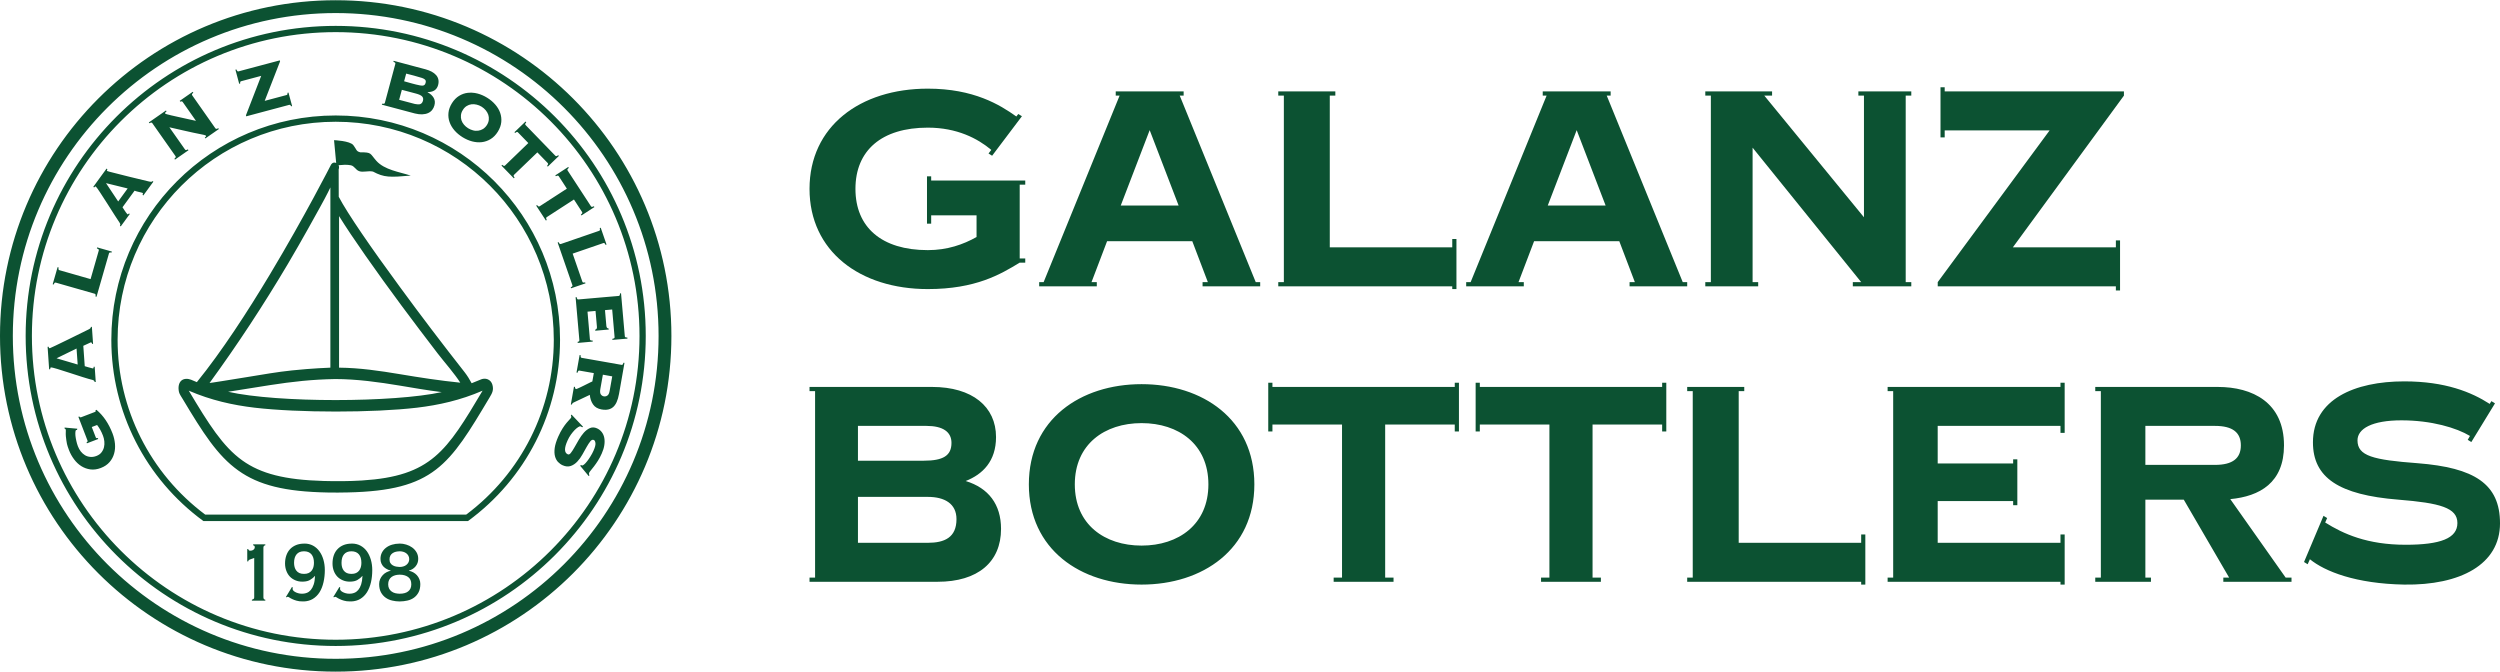 <?xml version="1.0" encoding="UTF-8"?> <!-- Creator: CorelDRAW 2021 (64-Bit) --> <svg xmlns="http://www.w3.org/2000/svg" xmlns:xlink="http://www.w3.org/1999/xlink" xmlns:xodm="http://www.corel.com/coreldraw/odm/2003" xml:space="preserve" width="1187px" height="319px" style="shape-rendering:geometricPrecision; text-rendering:geometricPrecision; image-rendering:optimizeQuality; fill-rule:evenodd; clip-rule:evenodd" viewBox="0 0 728.92 195.76"> <defs> <style type="text/css"> <![CDATA[ .fil0 {fill:#0C5232} .fil1 {fill:#0C5232;fill-rule:nonzero} ]]> </style> </defs> <g id="Слой_x0020_1">  <g id="_1624501462320"> <path class="fil0" d="M116.44 173.04l0.13 0c0.49,0 0.94,-0.05 1.35,-0.16 0.42,-0.1 0.77,-0.27 1.06,-0.5 0.3,-0.22 0.53,-0.51 0.7,-0.86 0.16,-0.34 0.24,-0.75 0.24,-1.23l0 0c0,-0.96 -0.31,-1.68 -0.94,-2.13 -0.62,-0.44 -1.42,-0.67 -2.41,-0.67l-0.13 0c-0.43,0.01 -0.83,0.07 -1.22,0.17 -0.41,0.11 -0.76,0.28 -1.06,0.5 -0.31,0.24 -0.55,0.52 -0.72,0.87 -0.17,0.36 -0.26,0.77 -0.26,1.26 0,0.48 0.09,0.89 0.26,1.23 0.17,0.35 0.41,0.64 0.72,0.86 0.3,0.23 0.65,0.4 1.06,0.5 0.39,0.1 0.79,0.14 1.22,0.16zm-27.8 2.25l-0.37 0c-0.72,0 -1.33,-0.07 -1.81,-0.22 -0.48,-0.13 -0.9,-0.29 -1.24,-0.46 -0.35,-0.16 -0.63,-0.31 -0.83,-0.46 -0.2,-0.14 -0.36,-0.21 -0.49,-0.21 -0.07,0 -0.14,0.02 -0.2,0.06 -0.06,0.04 -0.11,0.07 -0.16,0.1l-0.17 -0.12 1.76 -2.91 0.25 0.18c-0.02,0.05 -0.03,0.11 -0.05,0.19 -0.01,0.07 -0.02,0.14 -0.02,0.22 0,0.14 0.06,0.29 0.19,0.44 0.13,0.16 0.32,0.31 0.56,0.44 0.24,0.14 0.53,0.25 0.87,0.35 0.34,0.1 0.71,0.15 1.12,0.15 0.2,0 0.4,-0.02 0.59,-0.04 0.28,-0.04 0.55,-0.11 0.81,-0.21 0.45,-0.16 0.83,-0.45 1.17,-0.84 0.34,-0.41 0.62,-0.93 0.84,-1.59 0.22,-0.65 0.35,-1.47 0.39,-2.47l-0.04 -0.04c-0.39,0.47 -0.87,0.86 -1.43,1.18 -0.46,0.27 -1.04,0.43 -1.74,0.47 -0.15,0.02 -0.3,0.02 -0.45,0.02 -0.76,0 -1.45,-0.12 -2.07,-0.39 -0.61,-0.26 -1.15,-0.61 -1.59,-1.07 -0.45,-0.47 -0.79,-1.03 -1.04,-1.69 -0.25,-0.66 -0.38,-1.37 -0.38,-2.15 0,-0.86 0.13,-1.65 0.38,-2.36 0.25,-0.71 0.61,-1.32 1.08,-1.82 0.48,-0.51 1.07,-0.9 1.77,-1.19 0.66,-0.27 1.43,-0.41 2.3,-0.42l0.14 -0.01c0.92,0 1.74,0.2 2.49,0.6 0.74,0.4 1.35,0.95 1.86,1.65 0.51,0.69 0.9,1.52 1.17,2.45 0.27,0.94 0.41,1.95 0.41,3.02 0,1.24 -0.13,2.43 -0.38,3.53 -0.25,1.12 -0.63,2.09 -1.15,2.93 -0.52,0.83 -1.19,1.49 -1.99,1.97 -0.73,0.43 -1.57,0.67 -2.55,0.72zm0 -8.03c0.52,0 0.98,-0.08 1.34,-0.25 0.38,-0.17 0.67,-0.41 0.9,-0.71 0.22,-0.29 0.39,-0.63 0.5,-1.02 0.1,-0.39 0.16,-0.81 0.16,-1.24l0 0c0,-1.08 -0.25,-1.91 -0.74,-2.49 -0.49,-0.58 -1.21,-0.88 -2.16,-0.88 -0.96,0 -1.68,0.3 -2.16,0.88 -0.49,0.58 -0.74,1.41 -0.74,2.49 0,0.43 0.05,0.85 0.16,1.24 0.1,0.39 0.27,0.73 0.5,1.02 0.22,0.3 0.52,0.54 0.89,0.71 0.37,0.17 0.82,0.25 1.35,0.25zm-16.55 -3.65l0 -3.58 0.27 0c0.11,0.21 0.19,0.34 0.26,0.39 0.07,0.05 0.22,0.08 0.46,0.08 0.3,0 0.58,-0.1 0.83,-0.29 0.25,-0.2 0.37,-0.44 0.37,-0.71 0,-0.14 -0.02,-0.26 -0.07,-0.35 -0.06,-0.1 -0.19,-0.17 -0.4,-0.23l0 -0.27 3.55 0 0 0.27c-0.18,0.02 -0.32,0.1 -0.42,0.22 -0.09,0.11 -0.14,0.27 -0.14,0.5l0 14.43c0,0.23 0.05,0.4 0.14,0.51 0.1,0.12 0.24,0.19 0.42,0.22l0 0.27 -3.92 0 0 -0.27c0.27,-0.11 0.46,-0.2 0.55,-0.28 0.09,-0.09 0.13,-0.24 0.13,-0.45l0 -11.45 -1.08 0.38c-0.19,0.06 -0.33,0.12 -0.43,0.18 -0.11,0.07 -0.19,0.2 -0.25,0.43l-0.27 0zm30.38 11.68l-0.37 0c-0.72,0 -1.32,-0.07 -1.8,-0.22 -0.49,-0.13 -0.9,-0.29 -1.24,-0.46 -0.36,-0.16 -0.63,-0.31 -0.84,-0.46 -0.2,-0.14 -0.36,-0.21 -0.48,-0.21 -0.08,0 -0.14,0.02 -0.21,0.06 -0.05,0.04 -0.11,0.07 -0.16,0.1l-0.18 -0.12 1.77 -2.91 0.25 0.18c-0.01,0.05 -0.03,0.11 -0.04,0.19 -0.02,0.07 -0.03,0.14 -0.03,0.22 0,0.14 0.07,0.29 0.19,0.44 0.13,0.16 0.32,0.31 0.56,0.44 0.24,0.14 0.53,0.25 0.87,0.35 0.34,0.1 0.72,0.15 1.12,0.15 0.2,0 0.4,-0.02 0.59,-0.04 0.29,-0.04 0.55,-0.11 0.81,-0.21 0.44,-0.16 0.83,-0.45 1.17,-0.84 0.34,-0.41 0.62,-0.93 0.84,-1.59 0.21,-0.65 0.35,-1.47 0.39,-2.47l-0.04 -0.04c-0.39,0.47 -0.87,0.86 -1.43,1.18 -0.46,0.27 -1.04,0.43 -1.74,0.47 -0.14,0.02 -0.3,0.02 -0.45,0.02 -0.76,0 -1.45,-0.12 -2.06,-0.39 -0.62,-0.26 -1.15,-0.61 -1.6,-1.07 -0.44,-0.47 -0.8,-1.03 -1.04,-1.69 -0.25,-0.66 -0.37,-1.37 -0.37,-2.15 0,-0.86 0.12,-1.65 0.37,-2.36 0.24,-0.71 0.61,-1.32 1.09,-1.82 0.47,-0.51 1.06,-0.9 1.76,-1.19 0.67,-0.27 1.44,-0.41 2.3,-0.42l0.13 -0.01c0.92,0 1.76,0.2 2.5,0.6 0.74,0.4 1.36,0.95 1.87,1.65 0.5,0.69 0.88,1.52 1.16,2.45 0.27,0.94 0.41,1.95 0.41,3.02 0,1.24 -0.12,2.43 -0.37,3.53 -0.26,1.12 -0.64,2.09 -1.16,2.93 -0.52,0.83 -1.19,1.49 -1.99,1.97 -0.73,0.43 -1.57,0.67 -2.55,0.72zm0 -8.03c0.53,0 0.98,-0.08 1.34,-0.25 0.38,-0.17 0.67,-0.41 0.9,-0.71 0.22,-0.29 0.39,-0.63 0.5,-1.02 0.11,-0.39 0.16,-0.81 0.16,-1.24l0 0c0,-1.08 -0.24,-1.91 -0.74,-2.49 -0.49,-0.58 -1.21,-0.87 -2.16,-0.88l0 0c-0.95,0 -1.67,0.3 -2.16,0.88 -0.49,0.58 -0.73,1.41 -0.73,2.49 0,0.43 0.04,0.85 0.15,1.24 0.11,0.39 0.27,0.73 0.5,1.02 0.22,0.3 0.52,0.54 0.89,0.71 0.37,0.17 0.82,0.25 1.35,0.25l0 0zm13.97 -2.02l0.13 0c0.32,0 0.64,-0.05 0.98,-0.14 0.33,-0.09 0.63,-0.23 0.88,-0.42 0.26,-0.19 0.47,-0.43 0.63,-0.71 0.17,-0.29 0.26,-0.62 0.26,-1.01l0 0c0,-0.39 -0.09,-0.73 -0.26,-1.02 -0.16,-0.28 -0.37,-0.52 -0.63,-0.71 -0.25,-0.19 -0.55,-0.32 -0.88,-0.42 -0.34,-0.09 -0.66,-0.14 -0.98,-0.14l-0.13 0.01c-0.34,0.01 -0.68,0.05 -1,0.12 -0.36,0.08 -0.68,0.22 -0.96,0.41 -0.28,0.18 -0.5,0.43 -0.67,0.73 -0.16,0.3 -0.24,0.66 -0.24,1.09 0,0.43 0.08,0.79 0.26,1.07 0.18,0.29 0.42,0.52 0.71,0.68 0.28,0.17 0.6,0.28 0.96,0.35 0.31,0.06 0.63,0.1 0.94,0.11zm0 -6.81l0.13 -0.01c0.61,0 1.23,0.1 1.86,0.29 0.63,0.19 1.22,0.47 1.73,0.84 0.53,0.38 0.95,0.84 1.28,1.4 0.33,0.55 0.5,1.2 0.5,1.94 0,0.84 -0.26,1.57 -0.78,2.19 -0.52,0.62 -1.17,1.02 -1.94,1.21l0 0.05c0.43,0.09 0.86,0.25 1.26,0.46 0.4,0.22 0.76,0.5 1.06,0.83 0.31,0.34 0.56,0.73 0.73,1.17 0.19,0.43 0.28,0.91 0.28,1.42 0,0.96 -0.17,1.77 -0.51,2.41 -0.34,0.65 -0.79,1.17 -1.34,1.57 -0.56,0.4 -1.2,0.68 -1.92,0.84 -0.72,0.16 -1.45,0.25 -2.21,0.25l-0.13 0c-0.7,0 -1.4,-0.09 -2.07,-0.25 -0.72,-0.16 -1.36,-0.44 -1.92,-0.84 -0.57,-0.4 -1.03,-0.92 -1.38,-1.57 -0.34,-0.64 -0.52,-1.45 -0.52,-2.41 0,-0.51 0.1,-0.99 0.28,-1.42 0.2,-0.44 0.44,-0.83 0.76,-1.17 0.29,-0.33 0.66,-0.61 1.07,-0.83 0.4,-0.21 0.83,-0.37 1.26,-0.46l0 -0.05c-0.39,-0.08 -0.76,-0.22 -1.11,-0.42 -0.36,-0.18 -0.67,-0.42 -0.96,-0.69 -0.27,-0.28 -0.5,-0.61 -0.66,-0.99 -0.17,-0.39 -0.25,-0.82 -0.25,-1.3 0,-0.7 0.14,-1.31 0.43,-1.86 0.29,-0.55 0.68,-1.02 1.18,-1.4 0.49,-0.38 1.08,-0.69 1.77,-0.89 0.65,-0.2 1.36,-0.3 2.12,-0.31zm60.3 -87.16l0 -0.34 0.11 0.3 -0.11 0.04zm-6.75 53.07l0 0 -0.22 0.17c-0.06,-0.06 -0.22,-0.14 -0.47,-0.26 -0.15,-0.07 -0.39,0 -0.7,0.2 -0.32,0.2 -0.66,0.48 -1.04,0.86 -0.37,0.38 -0.74,0.84 -1.12,1.36 -0.37,0.53 -0.69,1.1 -0.96,1.7 -0.52,1.15 -0.76,2.05 -0.74,2.71 0.03,0.66 0.3,1.1 0.82,1.32 0.29,0.13 0.59,-0.02 0.9,-0.44 0.33,-0.42 0.68,-0.96 1.06,-1.64 0.38,-0.67 0.8,-1.4 1.25,-2.18 0.45,-0.77 0.94,-1.46 1.47,-2.07 0.55,-0.6 1.13,-1.04 1.76,-1.32 0.64,-0.28 1.32,-0.26 2.06,0.07 0.57,0.25 1.03,0.62 1.4,1.1 0.37,0.49 0.61,1.04 0.73,1.68 0.12,0.63 0.13,1.34 0.01,2.11 -0.11,0.77 -0.36,1.59 -0.74,2.43 -0.34,0.78 -0.72,1.49 -1.12,2.12 -0.4,0.63 -0.78,1.17 -1.14,1.64 -0.36,0.47 -0.67,0.86 -0.92,1.16 -0.26,0.31 -0.42,0.54 -0.49,0.69 -0.07,0.16 -0.08,0.3 -0.06,0.42 0.03,0.12 0.07,0.24 0.13,0.36l-0.2 0.22 -2.51 -3.02 0.26 -0.21 0.26 0.11c0.14,0.06 0.35,-0.03 0.63,-0.26 0.28,-0.23 0.58,-0.55 0.9,-0.97 0.32,-0.4 0.64,-0.87 0.97,-1.41 0.33,-0.53 0.63,-1.06 0.86,-1.6 0.45,-1 0.65,-1.74 0.59,-2.25 -0.06,-0.49 -0.21,-0.81 -0.47,-0.92 -0.34,-0.16 -0.68,-0.03 -1.02,0.38 -0.34,0.42 -0.7,0.96 -1.08,1.64 -0.37,0.68 -0.78,1.41 -1.23,2.2 -0.44,0.8 -0.94,1.49 -1.51,2.09 -0.56,0.59 -1.2,1.02 -1.89,1.26 -0.71,0.25 -1.5,0.19 -2.37,-0.2 -0.5,-0.22 -0.94,-0.55 -1.36,-0.97 -0.4,-0.43 -0.69,-0.99 -0.87,-1.66 -0.18,-0.68 -0.21,-1.48 -0.08,-2.43 0.13,-0.95 0.48,-2.04 1.02,-3.28 0.44,-0.97 0.86,-1.77 1.28,-2.42 0.42,-0.66 0.81,-1.19 1.17,-1.62 0.36,-0.43 0.66,-0.76 0.89,-1 0.23,-0.23 0.38,-0.42 0.44,-0.56 0.04,-0.09 0.05,-0.18 0.02,-0.28 -0.03,-0.1 -0.07,-0.2 -0.11,-0.31l0.19 -0.25 3.35 3.53zm-135.53 -65.67l2.76 -3.79 -6.31 -1.55 3.55 5.34zm-14.89 20.68l6.84 1.96 2.39 -8.33c0.04,-0.13 0.03,-0.23 -0.04,-0.32 -0.08,-0.09 -0.24,-0.19 -0.51,-0.3l0.08 -0.3 4.29 1.22 -0.09 0.29c-0.27,-0.04 -0.45,-0.04 -0.55,0 -0.11,0.04 -0.17,0.13 -0.21,0.26l-3.63 12.63 -0.3 -0.08c0.06,-0.31 0.06,-0.52 0.01,-0.61 -0.05,-0.1 -0.14,-0.16 -0.25,-0.2l-8.03 -2.29 -3.28 -0.94c-0.12,-0.03 -0.22,-0.03 -0.32,0.03 -0.09,0.05 -0.2,0.23 -0.32,0.53l-0.29 -0.09 1.43 -4.98 0.3 0.08c-0.06,0.32 -0.06,0.52 -0.01,0.61 0.05,0.1 0.13,0.16 0.24,0.19l2.25 0.64zm3.08 26.87l-0.33 -4.67 -5.83 2.85 6.16 1.82zm3.13 -10.21c0.3,-0.15 0.49,-0.28 0.58,-0.38 0.09,-0.1 0.13,-0.23 0.13,-0.38l0.3 -0.02 0.35 4.95 -0.3 0.02c-0.04,-0.31 -0.16,-0.47 -0.35,-0.45 -0.06,0 -1.9,0.9 -2.2,1.01l0.42 5.94c0.72,0.22 1.47,0.45 2.2,0.62 0.08,0.02 0.14,0.04 0.17,0.03 0.09,-0.01 0.15,-0.04 0.19,-0.1 0.03,-0.06 0.04,-0.19 0.03,-0.37l0.31 -0.02 0.31 4.45 -0.31 0.01c-0.04,-0.17 -0.11,-0.31 -0.19,-0.38 -0.08,-0.08 -0.22,-0.16 -0.43,-0.23 -2.62,-0.59 -11.35,-3.75 -12.14,-3.64 -0.09,0 -0.13,0.06 -0.16,0.17 -0.03,0.12 -0.05,0.23 -0.06,0.35l-0.3 0.02 -0.45 -6.56 0.29 -0.02c0.03,0.13 0.06,0.24 0.11,0.33 0.03,0.07 0.12,0.11 0.26,0.1 0.2,0 10.2,-4.93 11.24,-5.45zm0.98 28.43l1.17 3.03c0.04,0.13 0.12,0.2 0.23,0.21 0.1,0.02 0.23,0.01 0.37,-0.03l0.11 0.28 -3.3 1.26 -0.11 -0.28c0.27,-0.12 0.37,-0.3 0.29,-0.51l-2.67 -6.93 0.28 -0.11c0.12,0.24 0.29,0.31 0.55,0.22l3.91 -1.5c0.11,-0.05 0.2,-0.09 0.27,-0.15 0.07,-0.06 0.07,-0.16 0.02,-0.28l-0.04 -0.12 0.28 -0.11c2,1.67 3.56,3.96 4.69,6.89 0.38,0.99 0.61,1.99 0.71,3.01 0.09,1.01 0.01,1.97 -0.25,2.88 -0.25,0.9 -0.69,1.73 -1.32,2.46 -0.63,0.73 -1.47,1.31 -2.55,1.72 -1.07,0.41 -2.08,0.55 -3.04,0.42 -0.96,-0.13 -1.84,-0.45 -2.64,-0.95 -0.8,-0.5 -1.5,-1.16 -2.11,-1.98 -0.62,-0.82 -1.12,-1.72 -1.5,-2.71 -0.15,-0.39 -0.27,-0.74 -0.37,-1.04 -0.07,-0.21 -0.12,-0.41 -0.17,-0.6l-0.07 -0.3c-0.06,-0.3 -0.12,-0.62 -0.16,-0.94 -0.04,-0.33 -0.09,-0.72 -0.14,-1.16 -0.04,-0.44 -0.04,-0.85 -0.02,-1.23 0.02,-0.39 0.02,-0.63 -0.02,-0.73 -0.05,-0.12 -0.15,-0.21 -0.32,-0.25l-0.01 -0.32 0.74 0.07 2.96 0.27 -0.06 0.35c-0.07,-0.01 -0.16,0 -0.27,0.05 -0.11,0.03 -0.19,0.22 -0.21,0.53 -0.04,0.32 -0.03,0.7 0.01,1.16 0.06,0.44 0.13,0.94 0.26,1.48 0.11,0.54 0.27,1.05 0.45,1.54 0.21,0.56 0.5,1.07 0.84,1.52 0.35,0.45 0.76,0.81 1.23,1.1 0.47,0.28 0.98,0.44 1.55,0.49 0.55,0.06 1.15,-0.03 1.78,-0.27 0.65,-0.25 1.15,-0.6 1.49,-1.06 0.35,-0.45 0.59,-0.95 0.72,-1.5 0.13,-0.54 0.16,-1.11 0.1,-1.7 -0.06,-0.59 -0.19,-1.13 -0.39,-1.65 -0.25,-0.66 -0.52,-1.24 -0.8,-1.73 -0.28,-0.5 -0.59,-0.96 -0.92,-1.39l-1.55 0.59zm50.42 -95.1l0 0 6.34 -1.69c0.13,-0.04 0.22,-0.1 0.27,-0.19 0.04,-0.09 0.05,-0.24 0.03,-0.46l0.29 -0.08 1.06 3.93 -0.29 0.08c-0.1,-0.2 -0.18,-0.33 -0.26,-0.38 -0.09,-0.06 -0.2,-0.07 -0.32,-0.04l-12.51 3.34 -0.08 -0.3 4.45 -11.5 -5.84 1.56c-0.13,0.03 -0.22,0.1 -0.26,0.19 -0.04,0.09 -0.05,0.25 -0.03,0.49l-0.29 0.07 -1.1 -4.11 0.29 -0.07c0.11,0.27 0.2,0.43 0.29,0.5 0.09,0.07 0.2,0.1 0.33,0.06l12.04 -3.21 0.07 0.3 -4.48 11.51zm-32.77 6.5l0 0c-0.06,-0.1 -0.15,-0.16 -0.25,-0.17 -0.11,-0.03 -0.3,0.04 -0.59,0.2l-0.17 -0.24 4.99 -3.48 0.18 0.24c-0.23,0.18 -0.37,0.32 -0.41,0.42 -0.04,0.1 -0.04,0.18 0.02,0.25 0.02,0.05 0.2,0.11 0.53,0.2 0.32,0.08 0.76,0.19 1.28,0.32 0.53,0.12 1.12,0.25 1.77,0.4 0.64,0.14 1.29,0.28 1.95,0.43 0.66,0.14 1.29,0.29 1.89,0.42 0.6,0.14 1.11,0.25 1.54,0.33l-3.87 -5.5c-0.15,-0.22 -0.38,-0.24 -0.69,-0.07l-0.18 -0.25 3.79 -2.64 0.18 0.25c-0.25,0.21 -0.38,0.37 -0.4,0.47 -0.01,0.11 0.01,0.21 0.08,0.31l6.75 9.61c0.07,0.09 0.16,0.15 0.26,0.16 0.11,0.03 0.3,-0.04 0.58,-0.2l0.18 0.25 -3.94 2.74 -0.17 -0.24c0.19,-0.14 0.3,-0.25 0.34,-0.33 0.03,-0.09 0.03,-0.17 -0.02,-0.24 -0.03,-0.03 -0.09,-0.08 -0.18,-0.11 -0.08,-0.03 -0.25,-0.08 -0.5,-0.14 -0.25,-0.06 -0.6,-0.14 -1.06,-0.22 -0.47,-0.09 -1.08,-0.22 -1.86,-0.38 -0.77,-0.17 -1.73,-0.38 -2.88,-0.64 -1.15,-0.25 -2.54,-0.57 -4.16,-0.95l4.55 6.47c0.07,0.1 0.16,0.16 0.27,0.17 0.1,0.02 0.3,-0.05 0.57,-0.2l0.18 0.25 -3.94 2.74 -0.17 -0.25c0.24,-0.21 0.37,-0.36 0.39,-0.47 0.02,-0.11 -0.01,-0.2 -0.07,-0.3l-6.76 -9.61zm-0.96 17.01c0.32,0.07 0.55,0.1 0.69,0.08 0.13,-0.01 0.25,-0.08 0.34,-0.21l0.24 0.18 -2.93 4.02 -0.24 -0.18c0.17,-0.27 0.18,-0.46 0.03,-0.56 -0.01,-0.02 -0.12,-0.05 -0.35,-0.11 -0.53,-0.13 -1.51,-0.33 -1.99,-0.54l-3.52 4.83c0.34,0.5 0.91,1.46 1.3,1.88 0.04,0.07 0.08,0.11 0.1,0.13 0.07,0.05 0.14,0.07 0.21,0.04 0.07,-0.02 0.16,-0.11 0.27,-0.26l0.24 0.18 -2.63 3.61 -0.24 -0.18c0.08,-0.17 0.11,-0.31 0.1,-0.43 -0.01,-0.1 -0.07,-0.26 -0.18,-0.44 -1.11,-1.56 -6.31,-10.05 -6.95,-10.57 -0.07,-0.04 -0.15,-0.03 -0.24,0.03 -0.09,0.07 -0.18,0.15 -0.26,0.24l-0.24 -0.18 3.87 -5.32 0.25 0.18c-0.07,0.12 -0.11,0.22 -0.14,0.31 -0.02,0.09 0.03,0.17 0.14,0.24 0.02,0.03 0.25,0.09 0.67,0.2 3.8,0.97 7.63,1.94 11.46,2.83zm133.36 42.17c0.03,0.25 0.1,0.42 0.22,0.52 0.12,0.1 0.26,0.16 0.43,0.18l0.03 0.3 -0.75 0.06 -3.18 0.28 -0.02 -0.3c0.16,-0.04 0.29,-0.13 0.39,-0.25 0.1,-0.11 0.14,-0.3 0.12,-0.55l-0.41 -4.67 -2.34 0.21 0.7 8.05c0.02,0.14 0.07,0.22 0.17,0.28 0.09,0.07 0.31,0.1 0.63,0.1l0.03 0.3 -4.38 0.39 -0.03 -0.31c0.22,-0.05 0.36,-0.11 0.43,-0.18 0.06,-0.08 0.09,-0.18 0.08,-0.31l-1.1 -12.52 0.31 -0.03c0.06,0.32 0.14,0.51 0.21,0.58 0.09,0.07 0.18,0.1 0.3,0.09l8.09 -0.71 3.65 -0.31c0.11,-0.02 0.2,-0.06 0.27,-0.14 0.07,-0.08 0.11,-0.28 0.12,-0.6l0.3 -0.03 1.1 12.51c0.01,0.14 0.06,0.23 0.16,0.29 0.1,0.06 0.29,0.09 0.58,0.1l0.03 0.31 -4.38 0.37 -0.03 -0.3c0.28,-0.06 0.47,-0.12 0.55,-0.2 0.09,-0.07 0.13,-0.18 0.11,-0.31l-0.7 -8.05 -1.76 0.15 -0.34 0.04 0.41 4.66zm-54.35 -70.19c0.34,0.06 0.62,0.08 0.84,0.06 0.22,-0.04 0.39,-0.12 0.51,-0.24 0.12,-0.12 0.21,-0.3 0.28,-0.55 0.07,-0.24 0.08,-0.45 0.04,-0.61 -0.05,-0.17 -0.15,-0.32 -0.33,-0.45 -0.17,-0.13 -0.42,-0.26 -0.76,-0.38 -1.47,-0.49 -3.11,-0.87 -4.61,-1.27l-0.6 2.24c1.49,0.4 3.13,0.92 4.63,1.2zm-1.47 -5.51l3.09 0.82c0.65,0.17 1.24,0.41 1.77,0.68 0.52,0.28 0.96,0.61 1.29,0.99 0.34,0.37 0.56,0.8 0.67,1.29 0.11,0.49 0.09,1.04 -0.07,1.64 -0.2,0.73 -0.58,1.25 -1.13,1.59 -0.57,0.33 -1.21,0.47 -1.93,0.43l-0.01 0.05c0.37,0.22 0.71,0.46 1.03,0.73 0.29,0.27 0.54,0.55 0.72,0.86 0.19,0.32 0.31,0.65 0.36,1.04 0.04,0.37 0.01,0.79 -0.12,1.24 -0.13,0.48 -0.35,0.93 -0.65,1.31 -0.31,0.39 -0.7,0.69 -1.19,0.91 -0.48,0.22 -1.06,0.34 -1.74,0.37 -0.62,0.02 -1.31,-0.06 -2.09,-0.25l-9.65 -2.57 0.08 -0.29c0.32,0.05 0.52,0.04 0.62,-0.01 0.09,-0.05 0.15,-0.14 0.18,-0.24l3.05 -11.34c0.03,-0.11 0.02,-0.21 -0.03,-0.31 -0.06,-0.09 -0.23,-0.2 -0.53,-0.31l0.07 -0.29 6.21 1.66zm0 10.93c0.64,0.13 1.13,0.15 1.47,0.06 0.42,-0.13 0.71,-0.46 0.86,-0.99 0.14,-0.54 0.06,-0.96 -0.25,-1.28 -0.3,-0.31 -0.89,-0.59 -1.75,-0.82l-4.15 -1.1 -0.79 2.91 4.15 1.1c0.16,0.05 0.31,0.09 0.46,0.12zm19.5 11.13c0.9,-0.11 1.76,-0.4 2.57,-0.9 0.8,-0.49 1.5,-1.2 2.08,-2.13 0.59,-0.95 0.93,-1.88 1.02,-2.82 0.09,-0.93 -0.02,-1.83 -0.32,-2.69 -0.3,-0.86 -0.78,-1.67 -1.43,-2.42 -0.65,-0.75 -1.43,-1.41 -2.35,-1.98l0 0c-0.91,-0.57 -1.85,-0.98 -2.81,-1.23 -0.27,-0.07 -0.53,-0.13 -0.79,-0.17 -0.69,-0.12 -1.36,-0.13 -2.03,-0.05 -0.91,0.1 -1.77,0.4 -2.57,0.89 -0.8,0.49 -1.5,1.2 -2.09,2.14 -0.58,0.94 -0.92,1.87 -1.01,2.81 -0.09,0.94 0.01,1.83 0.32,2.69 0.3,0.87 0.78,1.67 1.43,2.43 0.65,0.75 1.43,1.4 2.35,1.98 0.91,0.56 1.85,0.98 2.81,1.23 0.93,0.24 1.86,0.33 2.82,0.22zm-1.54 -10.95c0.52,0.12 1,0.32 1.48,0.61l0 0c0.47,0.3 0.87,0.65 1.2,1.05 0.33,0.4 0.58,0.84 0.74,1.3 0.15,0.46 0.2,0.96 0.15,1.47 -0.05,0.51 -0.23,1.01 -0.54,1.51 -0.32,0.5 -0.7,0.88 -1.13,1.16 -0.44,0.27 -0.91,0.43 -1.39,0.5 -0.47,0.07 -1.04,0.05 -1.5,-0.08 -0.51,-0.13 -1,-0.34 -1.47,-0.63 -0.47,-0.29 -0.87,-0.64 -1.21,-1.04 -0.34,-0.4 -0.58,-0.83 -0.74,-1.3 -0.14,-0.46 -0.2,-0.96 -0.14,-1.47 0.05,-0.51 0.23,-1.02 0.55,-1.51 0.3,-0.5 0.68,-0.89 1.12,-1.16 0.44,-0.27 0.9,-0.44 1.39,-0.5 0.5,-0.06 1,-0.03 1.49,0.09zm20.7 16.99l-2.97 -3.06 -6.8 6.54c-0.08,0.09 -0.13,0.18 -0.13,0.29 0,0.1 0.1,0.28 0.29,0.54l-0.21 0.2 -3.62 -3.72 0.22 -0.22c0.25,0.21 0.43,0.31 0.53,0.32 0.11,0 0.2,-0.04 0.29,-0.12l6.79 -6.55 -3.01 -3.1c-0.09,-0.11 -0.2,-0.14 -0.31,-0.13 -0.12,0.01 -0.29,0.11 -0.52,0.29l-0.21 -0.22 3.24 -3.11 0.21 0.21c-0.19,0.23 -0.28,0.39 -0.31,0.51 -0.01,0.11 0.02,0.21 0.12,0.31l6.4 6.6 2.27 2.34c0.09,0.1 0.2,0.14 0.31,0.12 0.11,-0.01 0.28,-0.1 0.52,-0.28l0.2 0.22 -3.23 3.11 -0.07 -0.08 0 -0.32c0.09,-0.13 0.15,-0.24 0.16,-0.32 0.02,-0.11 -0.02,-0.21 -0.11,-0.31l-0.05 -0.06zm-0.23 15.82c-0.09,0.06 -0.15,0.14 -0.18,0.25 -0.02,0.1 0.04,0.3 0.18,0.58l-0.25 0.17 -2.83 -4.35 0.25 -0.17c0.2,0.25 0.35,0.39 0.46,0.41 0.11,0.02 0.21,0 0.31,-0.06l7.92 -5.13 -2.36 -3.63c-0.08,-0.11 -0.17,-0.18 -0.29,-0.18 -0.11,0 -0.3,0.06 -0.56,0.18l-0.16 -0.25 3.77 -2.44 0.17 0.25c-0.22,0.19 -0.35,0.33 -0.4,0.44 -0.04,0.11 -0.02,0.21 0.05,0.33l6.8 10.42c0.08,0.12 0.17,0.18 0.29,0.19 0.11,0 0.3,-0.06 0.55,-0.19l0.17 0.25 -3.77 2.44 -0.17 -0.25c0.22,-0.18 0.35,-0.33 0.39,-0.43 0.04,-0.11 0.03,-0.22 -0.05,-0.33l-2.36 -3.64 -7.93 5.14zm17.32 7.69l0 0.34 -0.18 0.06c-0.13,-0.29 -0.25,-0.46 -0.34,-0.51 -0.1,-0.05 -0.21,-0.05 -0.32,-0.01l-8.93 3.07 2.83 8.18c0.04,0.13 0.12,0.21 0.23,0.25 0.11,0.03 0.3,0.01 0.58,-0.05l0.1 0.29 -4.21 1.44 -0.09 -0.28c0.25,-0.13 0.39,-0.23 0.45,-0.32 0.07,-0.09 0.07,-0.2 0.03,-0.32l-4.3 -12.43 0.29 -0.1c0.13,0.29 0.25,0.46 0.34,0.51 0.1,0.05 0.2,0.05 0.32,0.02l11.13 -3.83c0.11,-0.03 0.19,-0.1 0.24,-0.2 0.04,-0.09 0.03,-0.3 -0.04,-0.61l0.28 -0.1 1.59 4.6zm0 44.52c0.13,-0.04 0.24,-0.11 0.36,-0.19 0.33,-0.22 0.55,-0.7 0.67,-1.43l0.74 -4.16 -1.77 -0.32 -0.96 -0.17 -0.74 4.17c-0.12,0.73 -0.08,1.25 0.14,1.57 0.23,0.33 0.53,0.52 0.89,0.58 0.24,0.04 0.45,0.02 0.67,-0.05zm0 -9.93l4.47 0.79c0.13,0.02 0.22,0 0.31,-0.06 0.08,-0.07 0.18,-0.25 0.27,-0.56l0.29 0.05 -1.6 9.08c-0.33,1.83 -0.9,3.1 -1.72,3.81 -0.54,0.47 -1.21,0.73 -2.02,0.78 -0.4,0.02 -0.85,0 -1.32,-0.09 -1.14,-0.2 -1.98,-0.69 -2.51,-1.48 -0.53,-0.78 -0.84,-1.7 -0.94,-2.78l-4.65 2.2c-0.34,0.15 -0.53,0.36 -0.57,0.64l-0.31 -0.05 0.91 -5.16 0.31 0.06c-0.04,0.36 0.08,0.57 0.35,0.62 0.03,0 0.16,-0.04 0.38,-0.14 0.23,-0.09 0.49,-0.22 0.82,-0.37 0.31,-0.15 0.65,-0.31 1.01,-0.49 0.37,-0.19 0.72,-0.36 1.06,-0.53 0.34,-0.18 0.64,-0.32 0.9,-0.45 0.26,-0.12 0.44,-0.2 0.53,-0.24l0.43 -2.43 -4.18 -0.73c-0.11,-0.03 -0.21,0 -0.31,0.06 -0.08,0.06 -0.17,0.25 -0.26,0.56l-0.3 -0.06 0.91 -5.11 0.29 0.06c-0.02,0.32 0,0.52 0.06,0.61 0.06,0.08 0.15,0.14 0.27,0.16l7.12 1.25zm-17.09 -57.41l-0.15 0.19 0.15 0.13 0 -0.32zm-43.11 60.91c5.95,1 11.65,1.88 17.66,2.49 -0.77,-1.24 -1.92,-2.72 -3.11,-4.21 -1.23,-1.52 -2.49,-3.03 -3.46,-4.29 -7.17,-9.34 -14.24,-18.79 -20.99,-28.43 -3.16,-4.51 -5.84,-8.51 -7.78,-11.64l0 44.19c6.1,0.06 11.82,0.92 17.68,1.89zm-19.14 -68.22c0,0 4.63,0.18 5.62,1.45 0.99,1.28 0.78,1.8 2.03,2.09 3.42,0 2.74,0.29 4.68,2.48 2.37,2.66 6.72,3.24 10.04,4.31 -6.13,0.54 -7.78,0.57 -11.02,-1.17 -1.39,-0.31 -2.85,0.3 -4.02,-0.12 -1.04,-0.36 -1.34,-1.48 -2.43,-1.72 -1.16,-0.26 -2.68,-0.09 -3.57,-0.02 0.28,0.58 0.02,1.24 0.02,1.24l0.02 7.97c2.55,4.88 9.5,14.96 17.77,26.21 6.16,8.42 12.49,16.74 18.94,24.95 0.68,0.86 1.55,2.24 2.04,3.2 0.83,-0.31 1.65,-0.65 2.48,-1.01 1.52,-0.75 3.15,-0.11 3.58,1.47 0.42,1.55 -0.07,2.41 -0.8,3.64 -11.79,19.77 -16.21,27.2 -41.38,27.74 -1.96,0.05 -3.9,0.06 -5.86,0.02 -12.47,-0.23 -20.1,-2.15 -26.07,-6.42 -6.11,-4.36 -10.34,-11.06 -16.19,-20.83 -0.23,-0.4 -0.98,-1.47 -1.09,-2.04 -0.31,-1.41 -0.07,-2.63 0.65,-3.3 0.76,-0.7 1.95,-0.65 2.86,-0.3 0.57,0.25 1.13,0.48 1.7,0.71 7.21,-8.88 14.78,-20.53 21.31,-31.42 10.14,-16.89 17.79,-31.94 17.79,-31.94 0,0 0.47,-0.99 1.52,-0.54l-0.62 -6.65zm-23.18 78c-6.34,-0.75 -12.7,-2.16 -19.18,-4.96 5.77,9.67 9.89,16.25 15.64,20.36 5.39,3.85 12.36,5.65 23.67,5.97 3.69,0.1 7.48,0.09 11.16,-0.14 20.31,-1.27 24.71,-8.57 35.2,-26.19 -6.46,2.8 -12.81,4.21 -19.13,4.96 -12.79,1.51 -34.58,1.5 -47.36,0zm-7.72 -4.64c14.45,3.27 48.38,3.15 62.29,0.1 -4.1,-0.51 -8.18,-1.21 -12.25,-1.9 -6.08,-1.01 -12.47,-1.9 -18.77,-1.91 -6.79,0.12 -12.35,0.74 -19.06,1.77 -4.05,0.63 -8.1,1.27 -12.14,1.93 -0.02,0 -0.05,0 -0.07,0.01zm5.76 -4.32c-5.01,0.82 -11.2,1.81 -11.16,1.76 8.18,-11.22 15.72,-22.72 22.8,-34.65 4.42,-7.47 8.32,-14.64 9.35,-16.48 2.13,-3.82 3.08,-5.89 3.08,-5.89l0 3.41 0 49.14c0,0 -5.29,0.18 -11.16,0.8 -4.34,0.45 -8.6,1.21 -12.91,1.91zm25.62 -109.84c-54.06,0 -97.88,43.82 -97.88,97.88 0,54.06 43.82,97.88 97.88,97.88 54.06,0 97.88,-43.82 97.88,-97.88 0,-54.06 -43.82,-97.88 -97.88,-97.88zm0 3.74c-51.99,0 -94.14,42.15 -94.14,94.14 0,51.99 42.15,94.14 94.14,94.14 51.99,0 94.14,-42.15 94.14,-94.14 0,-51.99 -42.15,-94.14 -94.14,-94.14zm0 3.74c49.93,0 90.4,40.47 90.4,90.4 0,49.93 -40.47,90.4 -90.4,90.4 -49.93,0 -90.4,-40.47 -90.4,-90.4 0,-49.93 40.47,-90.4 90.4,-90.4zm0 1.82c-48.92,0 -88.58,39.66 -88.58,88.58 0,48.92 39.66,88.58 88.58,88.58 48.92,0 88.58,-39.66 88.58,-88.58 0,-48.92 -39.66,-88.58 -88.58,-88.58zm0 24.3c36.13,0 65.41,29.29 65.41,65.41 0,20.98 -9.96,40.5 -26.83,52.84 -25.72,0 -51.44,0 -77.16,0 -16.87,-12.34 -26.84,-31.86 -26.84,-52.84 0,-36.12 29.29,-65.41 65.42,-65.41zm38.04 116.38c16.08,-12.03 25.55,-30.81 25.55,-50.97 0,-35.11 -28.47,-63.58 -63.59,-63.58 -35.12,0 -63.59,28.47 -63.59,63.58 0,20.15 9.47,38.94 25.55,50.97l76.08 0z"></path> <path class="fil1" d="M616.92 70.02l0 2.02 -30.03 0 32.38 -44.23 0 -1.22 -52.26 0 0 -1.21 -1.22 0 0 14.61 1.22 0 0 -2.03 30.59 0 -32.62 44.23 0 1.22 51.94 0 0 1.21 1.22 0 0 -14.6 -1.22 0zm60.54 80.31l-5.68 13.47 1.06 0.65 0.65 -1.46c4.38,3.57 13.39,7.14 27.51,7.39 16.32,0.24 27.92,-5.85 27.92,-17.86 0,-11.53 -7.47,-16.23 -24.02,-17.53 -12.99,-0.97 -17.53,-2.11 -17.53,-6.66 0,-3.4 4.22,-5.84 12.82,-5.84 8.76,0 16.07,2.19 19.97,4.55l-0.65 1.13 1.05 0.65 6.9 -11.28 -1.05 -0.65 -0.49 0.81c-5.28,-3.41 -12.91,-6.57 -24.92,-6.57 -14.53,0 -26.62,5.27 -26.62,17.77 0,10.31 7.55,15.34 24.92,16.72 12.17,0.98 17.2,2.36 17.2,6.82 0,4.46 -4.95,6.33 -15.09,6.33 -11.2,0 -18.18,-3.17 -23.46,-6.49l0.57 -1.3 -1.06 -0.65zm-31.65 -26.22c5.2,0 7.55,1.95 7.55,5.68 0,3.74 -2.35,5.69 -7.55,5.69l-20.29 0 0 -11.37 20.29 0zm-34.9 45.45l16.24 0 0 -1.21 -1.63 0 0 -22.73 11.2 0 13.23 22.73 -1.7 0 0 1.21 19.88 0 0 -1.21 -1.7 0 -16.15 -22.89c8.6,-0.81 15.66,-4.79 15.66,-15.67 0,-12.49 -9.17,-17.04 -19.32,-17.04l-35.71 0 0 1.22 1.63 0 0 54.38 -1.63 0 0 1.21zm-60.54 0l50.4 0 0 0.82 1.22 0 0 -14.61 -1.22 0 0 2.43 -35.8 0 0 -12.17 22 0 0 1.21 1.22 0 0 -13.39 -1.22 0 0 1.22 -22 0 0 -10.96 35.8 0 0 2.03 1.22 0 0 -14.61 -1.22 0 0 1.22 -50.4 0 0 1.22 1.62 0 0 54.38 -1.62 0 0 1.21zm-58.44 0l50.73 0 0 0.82 1.21 0 0 -14.61 -1.21 0 0 2.43 -35.71 0 0 -44.23 1.62 0 0 -1.22 -16.64 0 0 1.22 1.62 0 0 54.38 -1.62 0 0 1.21zm-42.61 0l17.45 0 0 -1.21 -2.43 0 0 -44.64 20.29 0 0 2.03 1.21 0 0 -14.21 -1.21 0 0 1.22 -53.16 0 0 -1.22 -1.22 0 0 14.21 1.22 0 0 -2.03 20.29 0 0 44.64 -2.44 0 0 1.21zm-60.47 0l17.46 0 0 -1.21 -2.44 0 0 -44.64 20.29 0 0 2.03 1.22 0 0 -14.21 -1.22 0 0 1.22 -53.16 0 0 -1.22 -1.22 0 0 14.21 1.22 0 0 -2.03 20.29 0 0 44.64 -2.44 0 0 1.21zm-75.47 -28.4c0,-11.69 8.68,-17.86 19.47,-17.86 10.8,0 19.48,6.17 19.48,17.86 0,11.68 -8.68,17.85 -19.48,17.85 -10.79,0 -19.47,-6.17 -19.47,-17.85zm-13.4 0c0,18.99 15.1,29.22 32.87,29.22 17.78,0 32.88,-10.23 32.88,-29.22 0,-19 -15.1,-29.22 -32.88,-29.22 -17.77,0 -32.87,10.22 -32.87,29.22zm-49.83 17.04l0 -13.39 20.37 0c4.87,0 8.36,1.95 8.36,6.49 0,5.36 -3.49,6.9 -8.36,6.9l-20.37 0zm19.97 -34.09c4.87,0 7.3,1.79 7.3,4.95 0,3.74 -2.43,5.2 -8.11,5.2l-19.16 0 0 -10.15 19.97 0zm-34.09 45.45l37.33 0c11.77,0 18.51,-5.76 18.51,-15.42 0,-7.14 -3.65,-11.93 -10.31,-13.96 4.95,-1.94 8.85,-5.76 8.85,-12.82 0,-8.85 -6.9,-14.61 -18.67,-14.61l-35.71 0 0 1.22 1.62 0 0 54.38 -1.62 0 0 1.21zm261.18 -86.15l15.42 0 0 -1.22 -1.63 0 0 -39.2 31.66 39.2 -2.44 0 0 1.22 17.05 0 0 -1.22 -1.63 0 0 -54.38 1.63 0 0 -1.22 -15.43 0 0 1.22 1.63 0 0 35.47 -29.06 -35.47 2.27 0 0 -1.22 -19.47 0 0 1.22 1.62 0 0 54.38 -1.62 0 0 1.22zm-37.5 -45.53l8.44 21.99 -16.88 0 8.44 -21.99zm-32.22 45.53l16.8 0 0 -1.22 -1.54 0 4.54 -11.93 24.84 0 4.54 11.93 -1.54 0 0 1.22 16.8 0 0 -1.22 -1.3 0 -22.16 -54.38 1.14 0 0 -1.22 -19.8 0 0 1.22 1.13 0 -22.15 54.38 -1.3 0 0 1.22zm-54.79 0l50.73 0 0 0.81 1.22 0 0 -14.61 -1.22 0 0 2.43 -35.71 0 0 -44.23 1.62 0 0 -1.22 -16.64 0 0 1.22 1.63 0 0 54.38 -1.63 0 0 1.22zm-37.49 -45.53l8.44 21.99 -16.88 0 8.44 -21.99zm-32.22 45.53l16.8 0 0 -1.22 -1.54 0 4.54 -11.93 24.84 0 4.54 11.93 -1.54 0 0 1.22 16.8 0 0 -1.22 -1.3 0 -22.16 -54.38 1.14 0 0 -1.22 -19.8 0 0 1.22 1.13 0 -22.15 54.38 -1.3 0 0 1.22zm-53.57 -28.41c0,-11.2 7.63,-17.85 21.1,-17.85 8.52,0 14.53,3.16 18.51,6.49l-0.81 1.05 1.05 0.65 8.69 -11.52 -1.06 -0.65 -0.57 0.73c-4.79,-3.41 -12.42,-8.12 -25.81,-8.12 -19.8,0 -34.49,11.04 -34.49,29.22 0,18.18 14.69,29.22 34.49,29.22 13.96,0 21.19,-4.3 26.79,-7.71l1.62 0 0 -1.22 -1.62 0 0 -21.51 1.62 0 0 -1.21 -27.43 0 0 -1.22 -1.22 0 0 13.8 1.22 0 0 -2.44 13.23 0 0 6.33c-3.9,2.19 -8.53,3.82 -14.21,3.82 -13.47,0 -21.1,-6.66 -21.1,-17.86z"></path> </g> </g> </svg> 